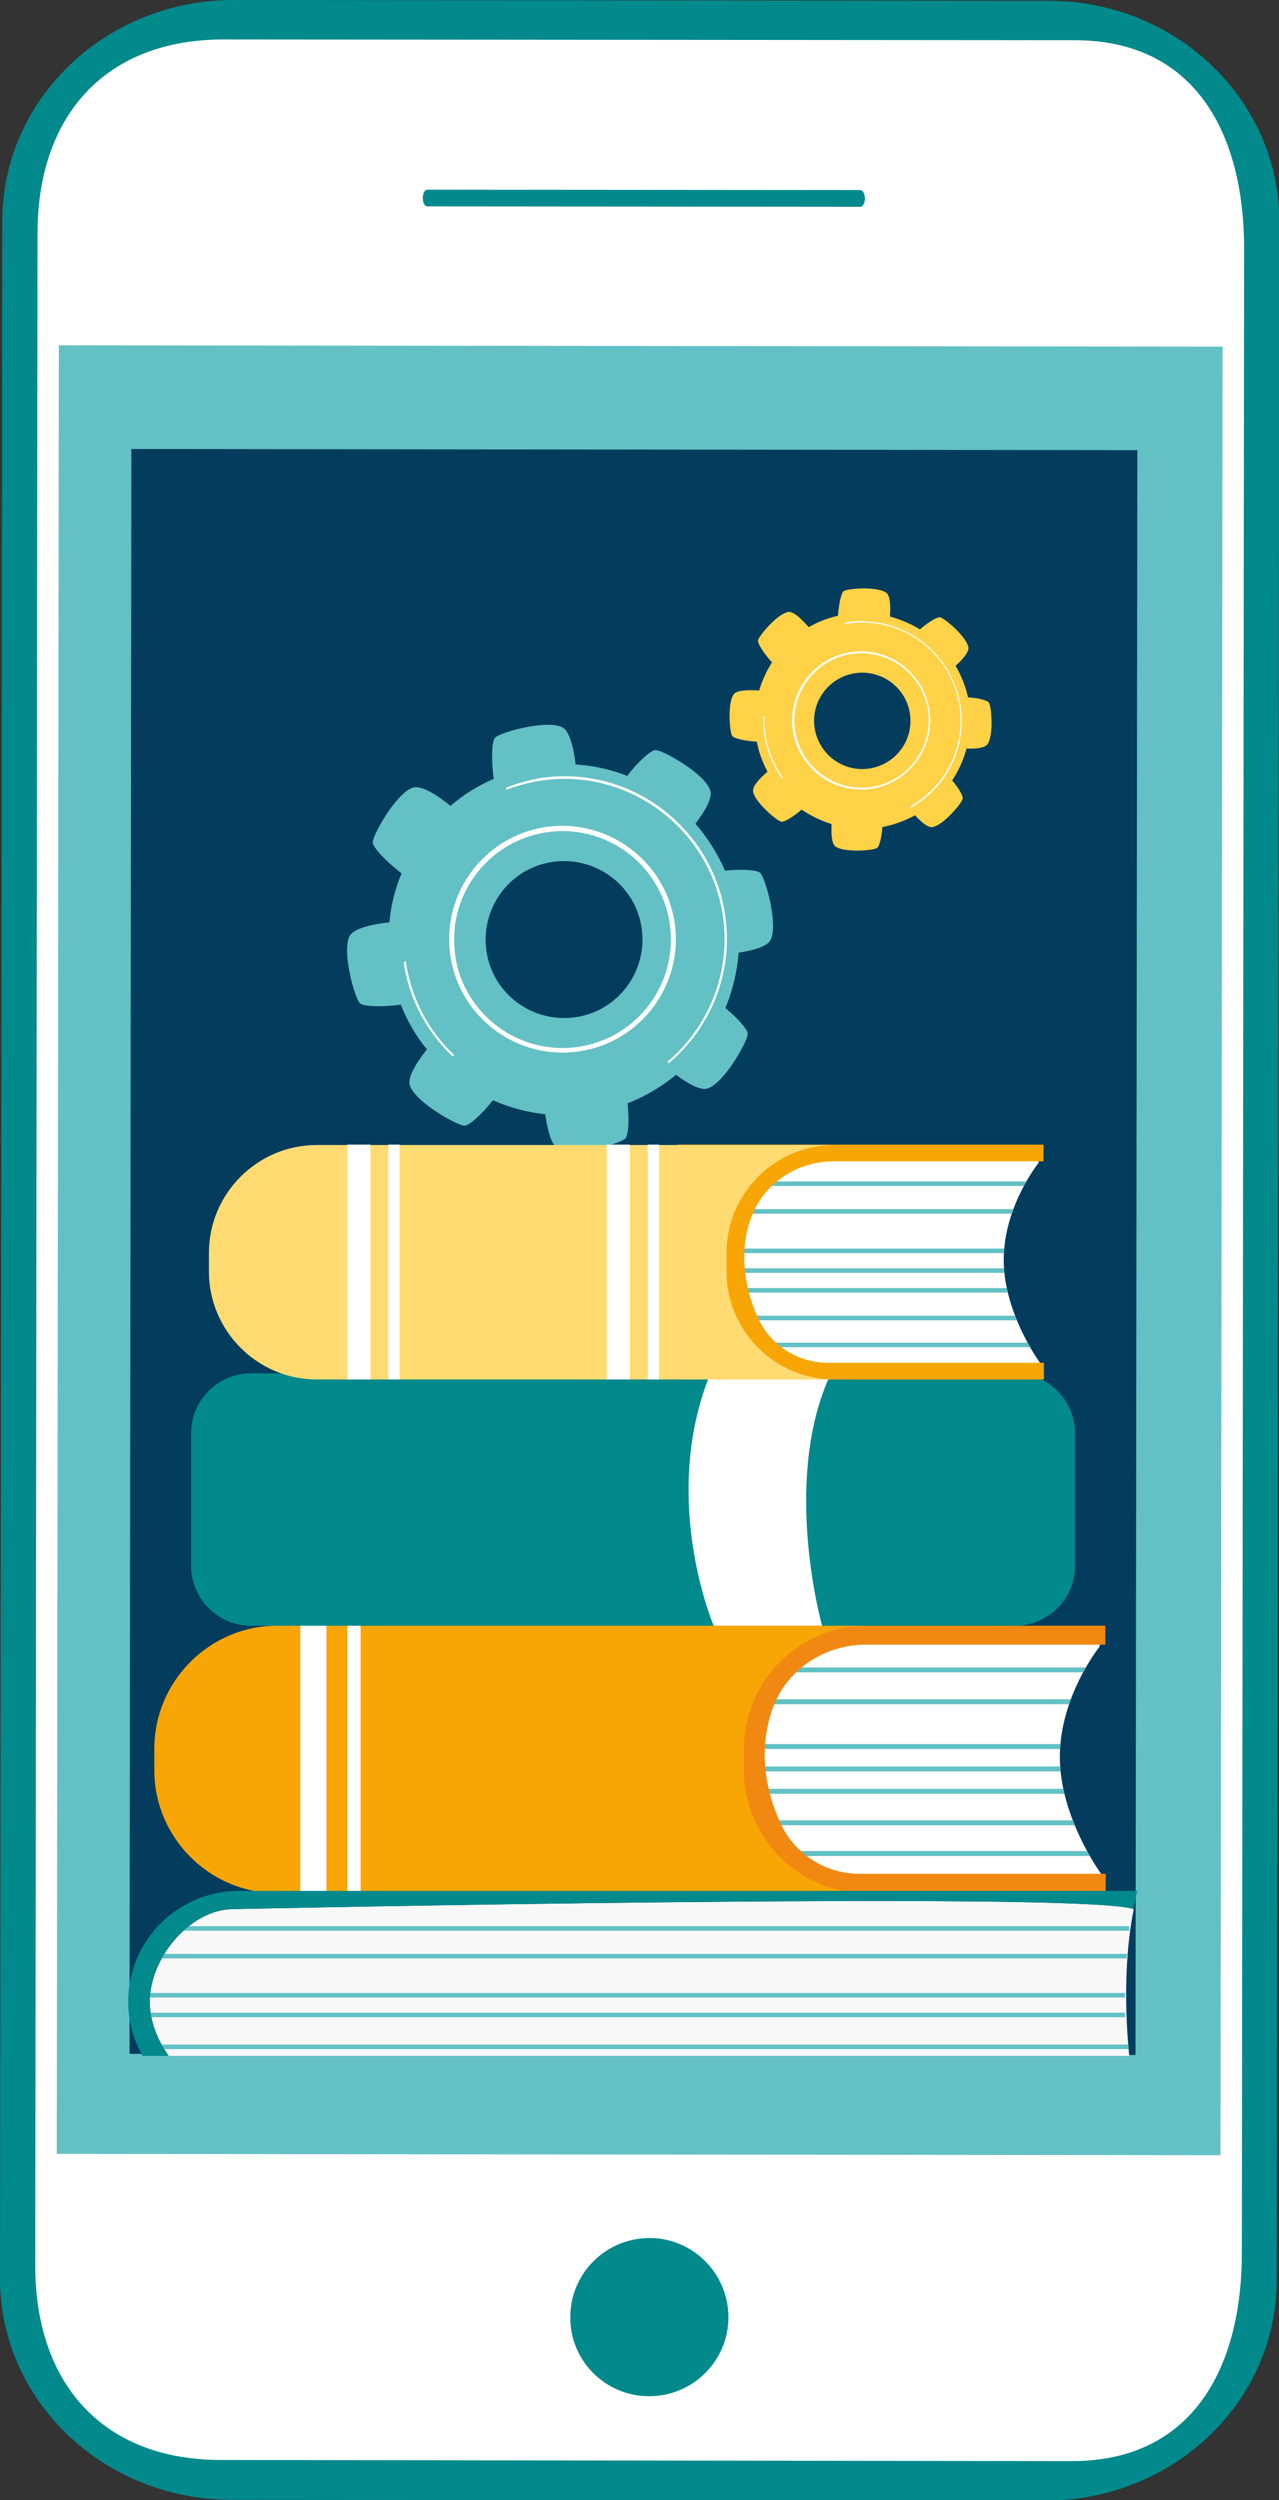 <?xml version="1.0" encoding="utf-8"?>
<!-- Generator: Adobe Illustrator 24.1.1, SVG Export Plug-In . SVG Version: 6.00 Build 0)  -->
<svg xmlns="http://www.w3.org/2000/svg" xmlns:xlink="http://www.w3.org/1999/xlink" version="1.1" id="Ñëîé_1" x="0px" y="0px" viewBox="0 0 337.3 659" style="enable-background:new 0 0 337.3 659;" xml:space="preserve" width="337.3" height="659">
<rect x="0" y="0" width="337.3" height="659" fill="#333333" stroke="none"/>
<style type="text/css">
	.st0{fill:#01898C;}
	.st1{fill:#FFFFFF;}
	.st2{fill:#63C1C5;}
	.st3{fill:#043C5E;}
	.st4{clip-path:url(#SVGID_2_);}
	.st5{fill:#F18812;}
	.st6{fill:#F7A605;}
	.st7{fill:#FFD247;}
	.st8{fill:#F8F8F8;}
	.st9{clip-path:url(#SVGID_4_);}
	.st10{fill:#FFDB71;}
</style>
<g>
	<g>
		<g>
			<path class="st0" d="M276.5,0.2c33.7,0,60.9,26.1,60.9,58.2L336.7,601c0,32.1-27.3,58.1-61,58.1l-214.8-0.2     C27.2,658.8,0,632.7,0,600.6L0.6,58.1C0.7,26,28,0,61.6,0L276.5,0.2z"/>
			<path class="st1" d="M283.4,10.6c31.8,0,44.7,24.6,44.7,55l-0.6,528.2c0,30.3-13,54.9-44.8,54.9l-224.4-0.3     c-31.8,0-49-20.8-49-51.1L9.9,61.4c0-30.3,17.3-51,49.1-51L283.4,10.6z"/>
			
				<rect x="-69.7" y="176.1" transform="matrix(1.151570e-03 -1 1 1.151570e-03 -161.05 497.816)" class="st2" width="476.7" height="306.9"/>
			<path class="st0" d="M171.2,631.6c11.5,0,20.9-9.3,20.9-20.8c0-11.5-9.3-20.9-20.8-20.9c-11.5,0-20.9,9.3-20.9,20.8     C150.3,622.3,159.7,631.6,171.2,631.6z"/>
			<path class="st0" d="M226.9,54.5c0.7,0,1.2-1,1.2-2.2l0,0c0-1.2-0.6-2.2-1.2-2.2L112.7,50c-0.7,0-1.2,1-1.2,2.2l0,0     c0,1.2,0.5,2.2,1.2,2.2L226.9,54.5z"/>
		</g>
	</g>
	
		<rect x="34.4" y="118.5" transform="matrix(1 1.150455e-03 -1.150455e-03 1 0.38 -0.192)" class="st3" width="265.3" height="423"/>
</g>
<g>
	<g>
		<g>
			<defs>
				<path id="SVGID_1_" d="M290.6,494.2c0,0-11.1-14.9-11.1-31.1c0-16.1,10.5-29.1,10.5-29.1v-1.2H143.4c-17.8,0-32.4,13-32.4,28.9      v5.1c0,15.9,14.6,28.9,32.4,28.9h146.5l0.6-0.4V494.2z"/>
			</defs>
			<use xlink:href="#SVGID_1_" style="overflow:visible;fill:#FFFFFF;"/>
			<clipPath id="SVGID_2_">
				<use xlink:href="#SVGID_1_" style="overflow:visible;"/>
			</clipPath>
			<g class="st4">
				<g>
					<rect x="151.4" y="439.5" class="st2" width="288.6" height="1.3"/>
				</g>
				<g>
					<path class="st2" d="M439.6,447.9H146.6v1.3h292.6C439.3,448.7,439.4,448.3,439.6,447.9z"/>
				</g>
				<g>
					<rect x="143" y="459.7" class="st2" width="296" height="1.3"/>
				</g>
				<g>
					<rect x="143" y="465.6" class="st2" width="296" height="1.3"/>
				</g>
				<g>
					<rect x="153" y="471.5" class="st2" width="288.6" height="1.3"/>
				</g>
				<g>
					<path class="st2" d="M441.2,479.8H148.3v1.3h292.6C441,480.7,441.1,480.2,441.2,479.8z"/>
				</g>
				<g>
					<rect x="144.6" y="487.9" class="st2" width="296" height="1.3"/>
				</g>
				<g>
					<rect x="144.6" y="497.5" class="st2" width="296" height="1.3"/>
				</g>
			</g>
		</g>
		<path class="st5" d="M228.3,433.5h63.2v-5H181.4v5h18.1c-1.9,15.3-6.3,31.7-11.2,46c-0.2,1.7-0.5,3.3-0.7,5c-0.1,1-0.2,2-0.2,3    c2.5,1.9,4.7,4.1,6.6,6.4h-12.5v5h110.1v-5h-64.9c-8.7,0-16.8-4.9-20.6-12.8c-3.1-6.4-4.7-13.5-4.4-20.3c0.2-4,1-7.7,2.3-11.1    C207.8,439.8,217.7,433.5,228.3,433.5z"/>
		<path class="st6" d="M196.2,466.6v-5.7c0-17.8,14.6-32.4,32.4-32.4H73.1c-17.8,0-32.4,14.6-32.4,32.4v5.7    c0,17.8,14.6,32.4,32.4,32.4h155.5C210.7,499,196.2,484.4,196.2,466.6z"/>
		<rect x="79.2" y="428.5" class="st1" width="6.9" height="70.5"/>
		<rect x="91.6" y="428.5" class="st1" width="3.5" height="70.5"/>
	</g>
</g>
<g>
	<g>
		<path class="st2" d="M130.6,194.4c-0.9,0.9-1.1,5.6-0.4,10.9c-4.2,1.8-8,4.2-11.4,7.1c-3.6-2.9-7.7-5.5-9.9-4.8    c-4.4,1.4-10.6,12.5-10.6,14.4c0,1.3,3.3,4.9,7.6,8.2c-1.7,4.1-2.8,8.4-3.2,12.9c-4.6,0.5-9.4,1.6-10.5,3.6    c-2.1,4.1,1.3,16.3,2.7,17.7c0.9,0.9,5.6,1.1,10.8,0.4c1.7,4.3,4,8.3,6.9,11.8c-2.8,3.5-5.2,7.4-4.5,9.5    c1.4,4.4,12.5,10.6,14.4,10.6c1.2,0,4.4-2.8,7.5-6.7c4.3,1.9,9,3.2,13.8,3.7c0.6,4.2,1.6,8.2,3.4,9.1c4.1,2.1,16.3-1.3,17.7-2.7    c0.8-0.8,1.1-4.7,0.6-9.3c4.7-1.8,9-4.4,12.8-7.5c3.2,2.4,6.5,4.2,8.3,3.6c4.4-1.4,10.6-12.5,10.6-14.4c0-1.1-2.4-3.9-5.9-6.8    c1.9-4.6,3.1-9.5,3.5-14.6c3.9-0.6,7.5-1.6,8.4-3.3c2.1-4.1-1.3-16.3-2.7-17.7c-0.8-0.8-4.7-1.1-9.3-0.6c-2-4.6-4.6-8.7-7.8-12.4    c2.5-3.3,4.6-6.8,3.9-8.8c-1.4-4.4-12.5-10.6-14.4-10.6c-1.2,0-4.5,2.9-7.5,6.8c-4.3-1.7-8.9-2.7-13.6-3c-0.5-4.4-1.6-8.8-3.5-9.8    C144.2,189.6,132,193,130.6,194.4z M169.2,244.5c1.7,11.3-6,21.9-17.3,23.6c-11.3,1.7-21.9-6-23.6-17.3    c-1.7-11.3,6-21.9,17.3-23.6C156.9,225.5,167.5,233.2,169.2,244.5z"/>
	</g>
	<g>
		<path class="st1" d="M177.4,240.6c0.2,0.8,0.4,1.6,0.5,2.4c2.5,16.3-8.7,31.6-25,34.1c-16.3,2.5-31.6-8.7-34.1-25    c-2.5-16.3,8.7-31.6,25-34.1l0,0C159.2,215.7,173.8,225.6,177.4,240.6z M120.5,254.3c3.4,14.3,17.4,23.9,32.2,21.6    c15.6-2.4,26.3-17,23.9-32.6c-2.4-15.6-17-26.3-32.6-23.9c-15.6,2.4-26.3,17-23.9,32.6C120.2,252.7,120.3,253.5,120.5,254.3z"/>
	</g>
	<g>
		<path class="st1" d="M133.5,207.6c0,0.2,0,0.4,0,0.6c2.8-1.1,5.8-1.9,8.9-2.4c23-3.6,44.6,12.3,48.2,35.3    c2.3,15.1-3.7,29.5-14.5,38.7c0,0,0,0,0,0c0.1,0.2,0.1,0.4,0.2,0.5c11.1-9.3,17.3-24,14.9-39.4c-3.6-23.3-25.5-39.4-48.8-35.8    C139.2,205.7,136.3,206.5,133.5,207.6z"/>
		<path class="st1" d="M119.8,278.1c-6.6-6.2-11.2-14.6-12.7-24.2c0-0.2,0-0.4-0.1-0.6c-0.2,0.1-0.3,0.2-0.5,0.3c0,0.1,0,0.3,0,0.4    c1.5,9.7,6.2,18.1,12.8,24.4C119.5,278.3,119.6,278.2,119.8,278.1z"/>
	</g>
</g>
<g>
	<g>
		<path class="st7" d="M222.5,155.8c-0.6,0.4-1.3,3.3-1.5,6.5c-2.7,0.6-5.3,1.6-7.7,3c-1.9-2.1-4-4.2-5.4-4c-2.8,0.4-7.8,6.3-8,7.5    c-0.1,0.8,1.4,3.3,3.7,5.8c-1.5,2.3-2.6,4.8-3.4,7.4c-2.8-0.2-5.9-0.1-6.7,1c-1.7,2.3-1.1,10-0.4,11c0.4,0.6,3.2,1.3,6.5,1.5    c0.5,2.8,1.5,5.4,2.8,7.9c-2.1,1.8-4,3.9-3.8,5.2c0.4,2.8,6.3,7.8,7.5,8c0.7,0.1,3-1.2,5.3-3.2c2.4,1.6,5,2.9,7.9,3.8    c-0.1,2.6,0,5.1,1,5.9c2.3,1.7,10,1.1,11,0.4c0.6-0.4,1.2-2.7,1.4-5.5c3-0.6,5.9-1.6,8.6-3.1c1.7,1.8,3.4,3.3,4.6,3.1    c2.8-0.4,7.8-6.3,8-7.5c0.1-0.7-1-2.7-2.8-4.8c1.7-2.5,3-5.4,3.8-8.4c2.4,0.1,4.7-0.1,5.5-1.1c1.7-2.3,1.1-10,0.4-11    c-0.4-0.6-2.7-1.2-5.5-1.4c-0.7-3-1.8-5.8-3.3-8.3c1.9-1.7,3.5-3.6,3.4-4.8c-0.4-2.8-6.3-7.8-7.5-8c-0.7-0.1-3,1.2-5.3,3.2    c-2.4-1.5-5.1-2.6-7.9-3.4c0.2-2.7,0.1-5.5-1-6.3C231.2,154.5,223.5,155.1,222.5,155.8z M240.1,190.4c-0.2,7-6.1,12.5-13.1,12.3    c-7-0.2-12.5-6.1-12.3-13.1c0.2-7,6.1-12.5,13.1-12.3C234.9,177.6,240.3,183.4,240.1,190.4z"/>
	</g>
	<g>
		<path class="st1" d="M244.6,184.9c0.5,1.8,0.8,3.7,0.7,5.6c-0.2,4.9-2.2,9.4-5.8,12.7c-3.5,3.3-8.2,5.1-13,4.9    c-4.9-0.2-9.4-2.2-12.7-5.8c-3.3-3.5-5.1-8.2-4.9-13c0.2-4.9,2.2-9.4,5.8-12.7c3.5-3.3,8.2-5.1,13-4.9l0,0    c4.9,0.2,9.4,2.2,12.7,5.8C242.4,179.6,243.9,182.1,244.6,184.9z M210.2,194.8c0.8,2.7,2.1,5.1,4.1,7.2c3.2,3.4,7.6,5.4,12.3,5.6    c4.7,0.2,9.2-1.5,12.7-4.8c3.4-3.2,5.4-7.6,5.6-12.3c0.2-4.7-1.5-9.2-4.8-12.7c-3.2-3.4-7.6-5.4-12.3-5.6l0,0    c-4.7-0.2-9.2,1.5-12.7,4.8c-3.4,3.2-5.4,7.6-5.6,12.3C209.4,191.2,209.7,193,210.2,194.8z"/>
	</g>
	<g>
		<path class="st1" d="M222.8,164.1c0,0.1,0,0.2-0.1,0.4c1.8-0.3,3.7-0.5,5.6-0.4c14.3,0.5,25.5,12.5,25,26.7    c-0.3,9.3-5.6,17.4-13.2,21.7c0,0,0,0,0,0c0,0.1,0,0.2,0.1,0.4c7.8-4.3,13.1-12.5,13.4-22c0.5-14.5-10.9-26.6-25.3-27.1    C226.5,163.6,224.6,163.8,222.8,164.1z"/>
		<path class="st1" d="M206.5,205c-3.2-4.5-5.1-10-4.9-16c0-0.1,0-0.2,0-0.3c-0.1,0-0.2,0.1-0.3,0.1c0,0.1,0,0.2,0,0.2    c-0.2,6,1.7,11.6,4.9,16.2C206.3,205.1,206.4,205.1,206.5,205z"/>
	</g>
</g>
<g>
	<g>
		<path class="st8" d="M297.8,541.9c-1.5-15.4-0.8-29,1.2-38.7c-12.9-4.8-237.4,0-237.4,0c-11.5,0-22.1,12.9-22.1,24.4    c0,4.9,1.9,10,5,14.3H297.8z"/>
		<g>
			<rect x="44.5" y="507.7" class="st2" width="253.3" height="1.2"/>
		</g>
		<g>
			<path class="st2" d="M297.3,515H40.3v1.2h256.8C297.1,515.7,297.2,515.3,297.3,515z"/>
		</g>
		<g>
			<rect x="37" y="525.3" class="st2" width="259.7" height="1.2"/>
		</g>
		<g>
			<rect x="37" y="530.5" class="st2" width="259.7" height="1.2"/>
		</g>
		<g>
			<path class="st2" d="M297.5,538.9h-258v1.2h258.2C297.6,539.6,297.5,539.3,297.5,538.9z"/>
		</g>
		<path class="st0" d="M44.5,541.9c-3.1-4.3-5-9.4-5-14.3c0-11.5,10.6-24.4,22.1-24.4c0,0,223.6-4.8,237.3,0c0.6-3,1-4.8,1-4.8H63    c-16.1,0-29.2,13.1-29.2,29.2c0,5.2,1.4,10,3.8,14.3H44.5z"/>
	</g>
	<g>
		<path class="st0" d="M267.8,428.5H66.1c-8.6,0-15.7-7.1-15.7-15.7v-35.1c0-8.6,7.1-15.7,15.7-15.7h201.7c8.6,0,15.7,7.1,15.7,15.7    v35.1C283.5,421.4,276.4,428.5,267.8,428.5z"/>
	</g>
	<path class="st1" d="M186.8,363.4c-12.5,32.5,1.4,65.1,1.4,65.1h28.6c0,0-10.5-37.2,1.7-65.1C204.4,363.4,196.1,363.4,186.8,363.4z   "/>
	<g>
		<g>
			<defs>
				<path id="SVGID_3_" d="M274.4,359.4c0,0-9.7-13.1-9.7-27.3c0-14.2,9.2-25.6,9.2-25.6v-1H145.3c-15.6,0-28.4,11.4-28.4,25.4v4.5      c0,13.9,12.8,25.4,28.4,25.4h128.6l0.5-0.3V359.4z"/>
			</defs>
			<use xlink:href="#SVGID_3_" style="overflow:visible;fill:#FFFFFF;"/>
			<clipPath id="SVGID_4_">
				<use xlink:href="#SVGID_3_" style="overflow:visible;"/>
			</clipPath>
			<g class="st9">
				<g>
					<rect x="152.3" y="311.4" class="st2" width="253.3" height="1.2"/>
				</g>
				<g>
					<path class="st2" d="M405.2,318.7H148.1v1.2h256.8C405,319.5,405.1,319.1,405.2,318.7z"/>
				</g>
				<g>
					<rect x="144.9" y="329.1" class="st2" width="259.7" height="1.2"/>
				</g>
				<g>
					<rect x="144.9" y="334.3" class="st2" width="259.7" height="1.2"/>
				</g>
				<g>
					<rect x="153.7" y="339.5" class="st2" width="253.3" height="1.2"/>
				</g>
				<g>
					<path class="st2" d="M406.6,346.8H149.5v1.2h256.8C406.4,347.5,406.5,347.2,406.6,346.8z"/>
				</g>
				<g>
					<rect x="146.3" y="353.9" class="st2" width="259.7" height="1.2"/>
				</g>
				<g>
					<rect x="146.3" y="362.3" class="st2" width="259.7" height="1.2"/>
				</g>
			</g>
		</g>
		<path class="st6" d="M219.8,306.1h55.4v-4.4h-96.7v4.4h15.9c-1.7,13.4-5.5,27.8-9.8,40.4c-0.2,1.5-0.5,2.9-0.6,4.4    c-0.1,0.9-0.1,1.8-0.2,2.7c2.2,1.7,4.1,3.6,5.8,5.6h-11v4.4h96.7v-4.4h-57c-7.6,0-14.7-4.3-18.1-11.2c-2.7-5.6-4.1-11.8-3.9-17.8    c0.1-3.5,0.8-6.8,2-9.8C201.7,311.7,210.4,306.1,219.8,306.1z"/>
		<path class="st10" d="M191.6,335.2v-5c0-15.6,12.8-28.4,28.4-28.4H83.5c-15.6,0-28.4,12.8-28.4,28.4v5c0,15.6,12.8,28.4,28.4,28.4    H220C204.4,363.6,191.6,350.8,191.6,335.2z"/>
		<rect x="91.6" y="301.7" class="st1" width="6.1" height="61.9"/>
		<rect x="102.4" y="301.7" class="st1" width="3" height="61.9"/>
		<rect x="160" y="301.7" class="st1" width="6.1" height="61.9"/>
		<rect x="170.8" y="301.7" class="st1" width="3" height="61.9"/>
	</g>
</g>
</svg>

